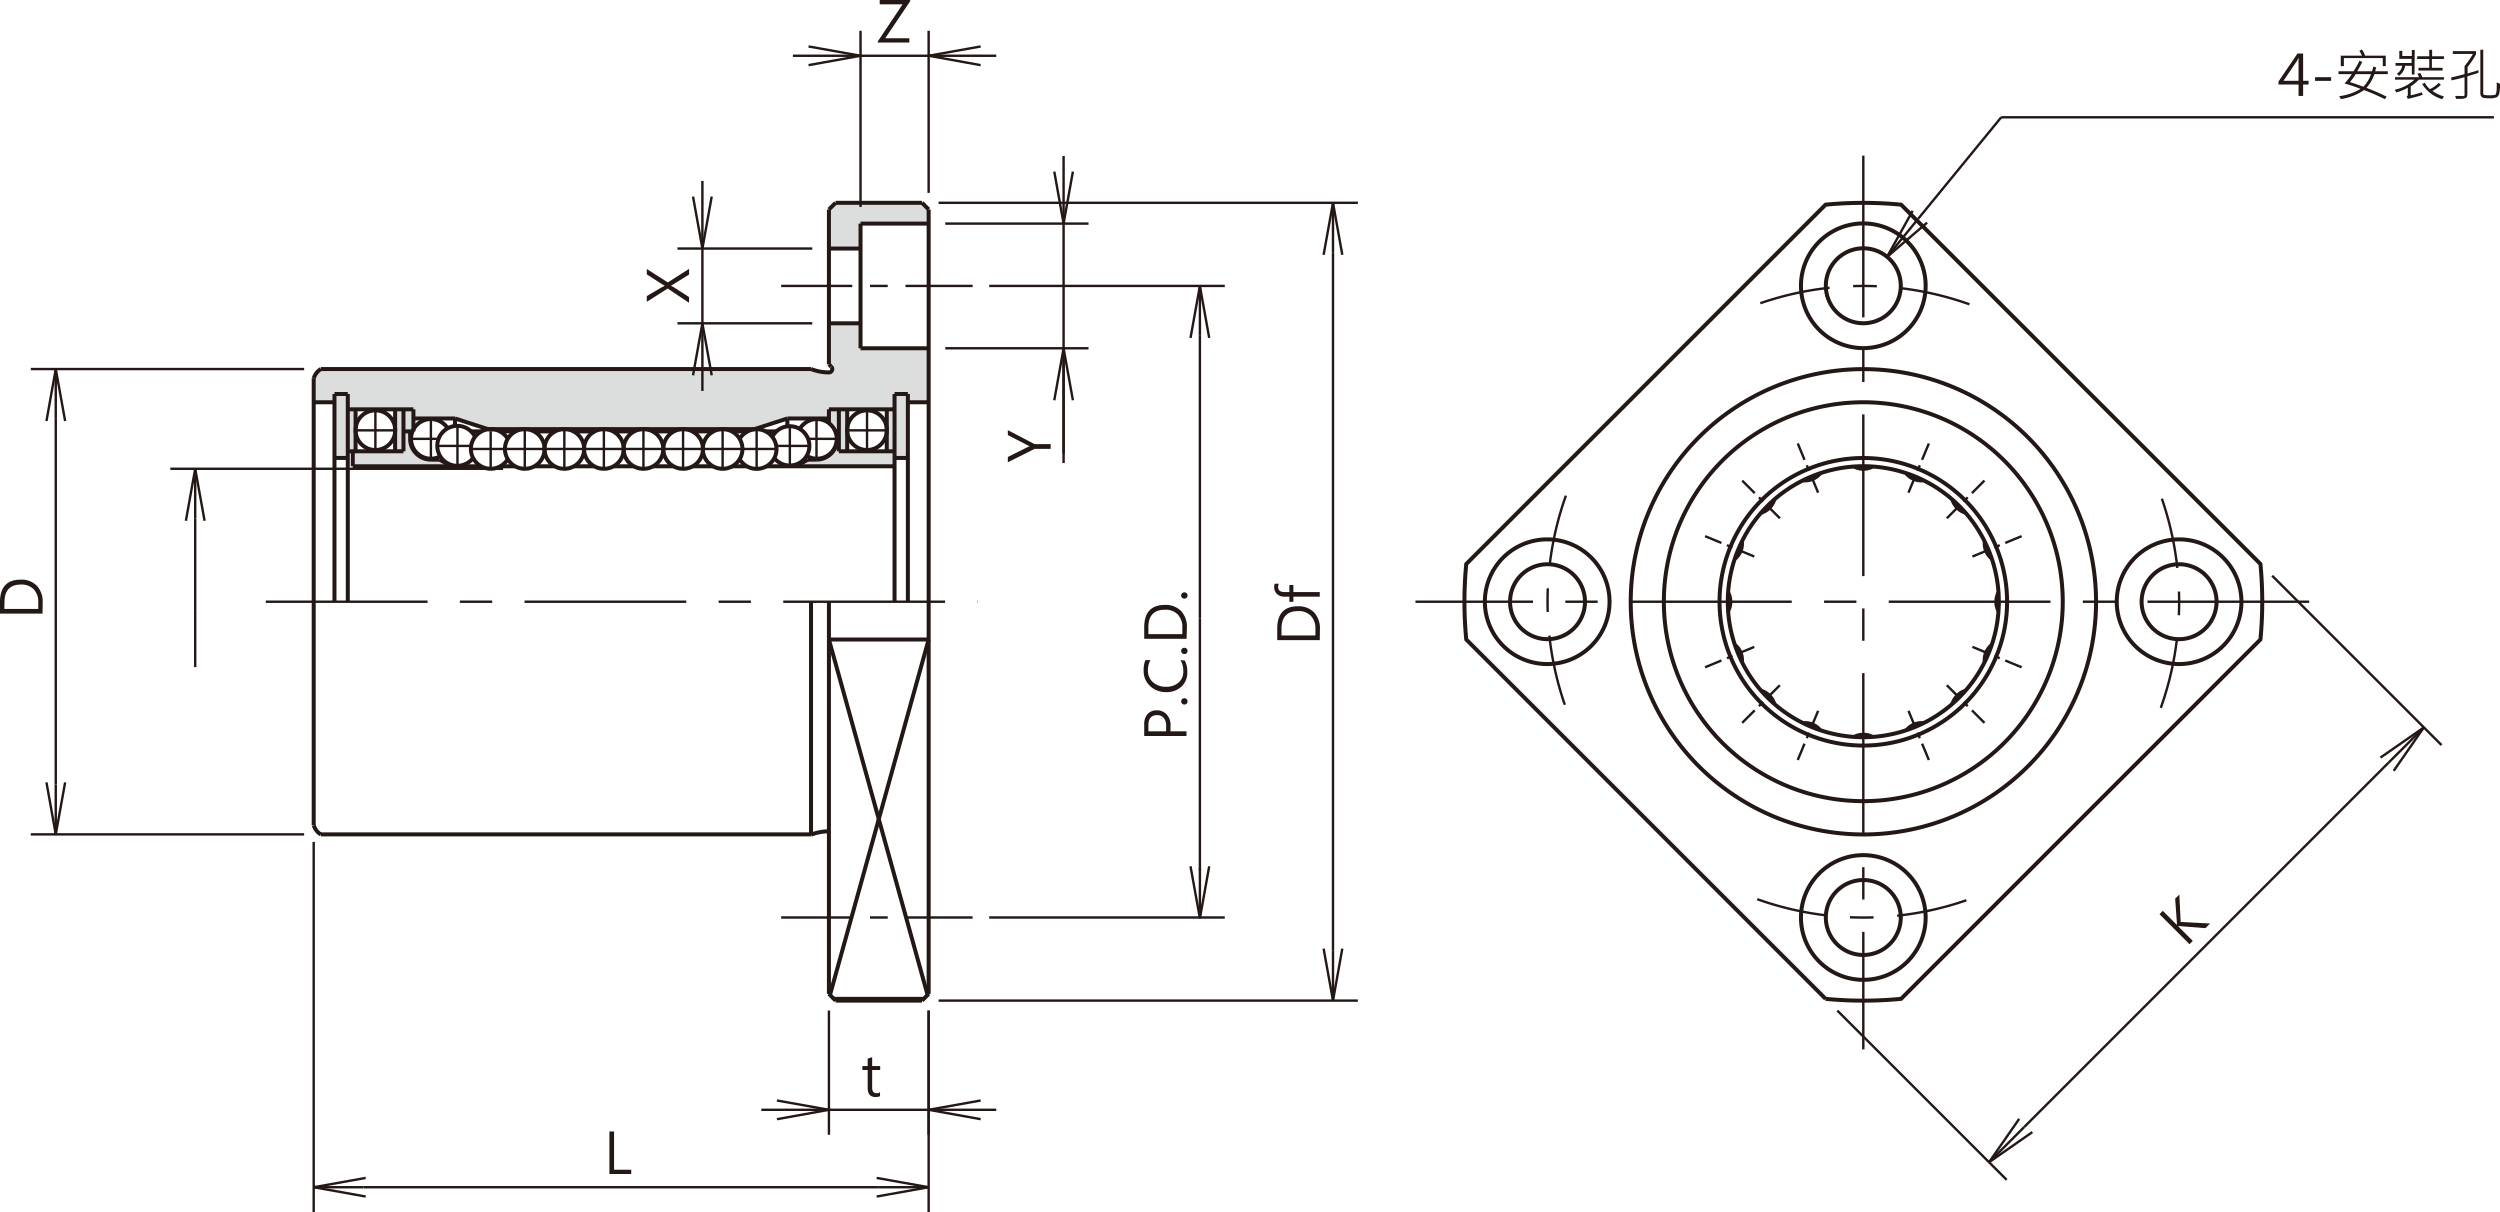 <svg xmlns="http://www.w3.org/2000/svg" xmlns:xlink="http://www.w3.org/1999/xlink" viewBox="0 0 311.61 151.09">
  <defs>
    <style>
      .cls-1, .cls-4, .cls-5, .cls-6, .cls-7, .cls-8, .cls-9 {
        fill: none;
      }

      .cls-2 {
        clip-path: url(#clip-path);
      }

      .cls-3 {
        fill: #dcdddd;
      }

      .cls-4, .cls-5, .cls-6, .cls-7, .cls-8, .cls-9 {
        stroke: #231815;
      }

      .cls-4 {
        stroke-width: 0.5px;
      }

      .cls-5, .cls-6, .cls-7, .cls-8, .cls-9 {
        stroke-width: 0.3px;
      }

      .cls-6 {
        stroke-dasharray: 2.21 0.74 0.74 0.74;
      }

      .cls-7 {
        stroke-dasharray: 20.16 4.03 4.03 4.03;
      }

      .cls-8 {
        stroke-dasharray: 8.86 2.21 2.21 2.21;
      }

      .cls-9 {
        stroke-dasharray: 8.86 2.95 2.95 2.95;
      }

      .cls-10 {
        fill: #231815;
      }
    </style>
    <clipPath id="clip-path" transform="translate(-4.38 -4.38)">
      <rect class="cls-1" width="319.92" height="157.07"/>
    </clipPath>
  </defs>
  <title>資產 1</title>
  <g id="圖層_2" data-name="圖層 2">
    <g id="圖層_1-2" data-name="圖層 1">
      <g class="cls-2">
        <path class="cls-3" d="M111.64,47.77V44.64h-3.87v5s.55.74.31.92a1.74,1.74,0,0,1-1.3.13c-.49-.13-1.41-.43-1.41-.43H44.49a1.72,1.72,0,0,0-.68.55,3.82,3.82,0,0,0-.37.68l.06,3H46v6.89h1.66V60.5h.8v2H60.84L59,61.67A4.29,4.29,0,0,1,56.48,61a2.28,2.28,0,0,1-.86-2.59,2.68,2.68,0,0,1,.31-.61V56.45H61l4.18,1.41H98.36l4.12-1.35h5.17v.61a2.57,2.57,0,0,1,.73.93,2.64,2.64,0,0,1,.07,2.09,3.09,3.09,0,0,1-2.09,1.47H105l-1,.8h11.81v-1h1.72V54.54h2.64V47.77ZM53.53,60.63H48.67V55.46h4.86Zm61.37-.06H110V55.4h4.92Z" transform="translate(-4.38 -4.38)"/>
        <polygon class="cls-3" points="103.32 30.97 107.26 30.97 107.26 27.89 115.75 27.89 115.75 26.23 114.89 25.37 104.12 25.37 103.32 26.17 103.32 30.97"/>
        <line class="cls-4" x1="115.75" y1="79.71" x2="103.45" y2="124.02"/>
        <line class="cls-4" x1="103.32" y1="79.71" x2="115.62" y2="124.02"/>
        <line class="cls-4" x1="103.93" y1="124.5" x2="115.15" y2="124.5"/>
        <line class="cls-4" x1="103.32" y1="79.71" x2="115.75" y2="79.71"/>
        <line class="cls-5" x1="77.74" y1="55.96" x2="72.8" y2="55.96"/>
        <line class="cls-5" x1="62.94" y1="55.96" x2="58.7" y2="55.96"/>
        <line class="cls-5" x1="67.87" y1="55.96" x2="62.94" y2="55.96"/>
        <line class="cls-5" x1="72.8" y1="55.96" x2="67.87" y2="55.96"/>
        <line class="cls-5" x1="82.67" y1="55.96" x2="87.6" y2="55.96"/>
        <line class="cls-5" x1="87.6" y1="55.96" x2="92.54" y2="55.96"/>
        <line class="cls-5" x1="92.54" y1="55.96" x2="96.78" y2="55.96"/>
        <line class="cls-6" x1="237.88" y1="61.41" x2="240.48" y2="55.13"/>
        <line class="cls-6" x1="221.85" y1="85.41" x2="217.04" y2="90.21"/>
        <line class="cls-4" x1="113.16" y1="49.11" x2="113.16" y2="75"/>
        <line class="cls-4" x1="111.5" y1="49.11" x2="113.16" y2="49.11"/>
        <line class="cls-6" x1="242.66" y1="64.6" x2="247.46" y2="59.79"/>
        <line class="cls-6" x1="218.66" y1="69.37" x2="212.38" y2="66.77"/>
        <line class="cls-5" x1="105.6" y1="53.64" x2="110.53" y2="53.64"/>
        <line class="cls-5" x1="46.79" y1="51.02" x2="46.79" y2="56.25"/>
        <line class="cls-4" x1="44.32" y1="51.02" x2="44.32" y2="56.25"/>
        <line class="cls-4" x1="39.98" y1="104" x2="101.09" y2="104"/>
        <line class="cls-4" x1="60.85" y1="53.5" x2="56.71" y2="52.16"/>
        <line class="cls-6" x1="221.85" y1="64.6" x2="217.04" y2="59.79"/>
        <line class="cls-6" x1="226.62" y1="61.41" x2="224.02" y2="55.13"/>
        <line class="cls-4" x1="103.32" y1="51.02" x2="103.32" y2="52.78"/>
        <line class="cls-4" x1="51.53" y1="51.02" x2="43.35" y2="51.02"/>
        <line class="cls-4" x1="56.71" y1="52.16" x2="51.53" y2="52.16"/>
        <line class="cls-4" x1="105.6" y1="51.02" x2="105.6" y2="56.25"/>
        <line class="cls-4" x1="98.14" y1="52.16" x2="103.32" y2="52.16"/>
        <line class="cls-4" x1="113.16" y1="50.14" x2="115.75" y2="50.14"/>
        <line class="cls-4" x1="103.32" y1="51.02" x2="111.5" y2="51.02"/>
        <line class="cls-4" x1="94" y1="53.5" x2="98.14" y2="52.16"/>
        <line class="cls-4" x1="51.53" y1="51.02" x2="51.53" y2="53.77"/>
        <line class="cls-6" x1="245.85" y1="80.63" x2="252.12" y2="83.23"/>
        <line class="cls-6" x1="245.85" y1="69.37" x2="252.12" y2="66.77"/>
        <line class="cls-4" x1="111.5" y1="49.11" x2="111.5" y2="75"/>
        <line class="cls-5" x1="98.45" y1="53.11" x2="98.45" y2="58.04"/>
        <line class="cls-4" x1="104.36" y1="53.77" x2="104.36" y2="54.7"/>
        <line class="cls-4" x1="104.56" y1="56.25" x2="111.5" y2="56.25"/>
        <line class="cls-4" x1="59.97" y1="58.12" x2="43.97" y2="58.12"/>
        <line class="cls-4" x1="104.56" y1="51.02" x2="104.56" y2="56.25"/>
        <line class="cls-4" x1="95.51" y1="58.12" x2="111.5" y2="58.12"/>
        <line class="cls-4" x1="101.77" y1="57.29" x2="100.69" y2="57.29"/>
        <line class="cls-5" x1="101.77" y1="52.23" x2="101.77" y2="57.17"/>
        <line class="cls-4" x1="43.35" y1="56.25" x2="50.29" y2="56.25"/>
        <line class="cls-4" x1="43.97" y1="56.25" x2="43.97" y2="58.12"/>
        <line class="cls-4" x1="49.25" y1="51.02" x2="49.25" y2="56.25"/>
        <line class="cls-5" x1="44.32" y1="53.64" x2="49.25" y2="53.64"/>
        <line class="cls-4" x1="110.53" y1="51.02" x2="110.53" y2="56.25"/>
        <line class="cls-4" x1="103.32" y1="45.41" x2="103.61" y2="45.71"/>
        <line class="cls-4" x1="99.22" y1="58.12" x2="100.69" y2="57.29"/>
        <line class="cls-4" x1="81.33" y1="53.77" x2="84.01" y2="53.77"/>
        <line class="cls-4" x1="98.14" y1="52.16" x2="98.14" y2="53.11"/>
        <line class="cls-4" x1="50.29" y1="51.02" x2="50.29" y2="56.25"/>
        <line class="cls-6" x1="242.66" y1="85.41" x2="247.46" y2="90.21"/>
        <line class="cls-4" x1="76.47" y1="58.12" x2="79" y2="58.12"/>
        <line class="cls-4" x1="64.21" y1="58.12" x2="62.36" y2="58.12"/>
        <line class="cls-4" x1="69.14" y1="58.12" x2="66.6" y2="58.12"/>
        <line class="cls-4" x1="39.98" y1="46" x2="101.09" y2="46"/>
        <line class="cls-4" x1="81.4" y1="58.12" x2="83.94" y2="58.12"/>
        <line class="cls-4" x1="60.04" y1="53.77" x2="58.7" y2="53.77"/>
        <line class="cls-4" x1="50.29" y1="53.77" x2="51.42" y2="53.77"/>
        <line class="cls-5" x1="94.31" y1="53.49" x2="94.31" y2="58.43"/>
        <line class="cls-5" x1="57.02" y1="53.11" x2="57.02" y2="58.04"/>
        <line class="cls-4" x1="64.28" y1="53.77" x2="62.29" y2="53.77"/>
        <line class="cls-4" x1="74.07" y1="58.12" x2="71.54" y2="58.12"/>
        <line class="cls-4" x1="60.85" y1="53.49" x2="94" y2="53.49"/>
        <line class="cls-4" x1="69.21" y1="53.77" x2="66.53" y2="53.77"/>
        <line class="cls-5" x1="85.14" y1="53.49" x2="85.14" y2="58.43"/>
        <line class="cls-5" x1="90.07" y1="53.49" x2="90.07" y2="58.43"/>
        <line class="cls-5" x1="58.73" y1="55.58" x2="54.55" y2="55.58"/>
        <line class="cls-4" x1="74.14" y1="53.77" x2="71.46" y2="53.77"/>
        <line class="cls-6" x1="226.62" y1="88.6" x2="224.02" y2="94.87"/>
        <line class="cls-4" x1="61.16" y1="53.49" x2="61.16" y2="53.77"/>
        <line class="cls-4" x1="103.32" y1="45.41" x2="103.32" y2="26.11"/>
        <line class="cls-5" x1="65.41" y1="53.49" x2="65.41" y2="58.43"/>
        <line class="cls-5" x1="70.34" y1="53.49" x2="70.34" y2="58.43"/>
        <line class="cls-4" x1="53.71" y1="57.29" x2="54.79" y2="57.29"/>
        <line class="cls-5" x1="75.27" y1="53.49" x2="75.27" y2="58.43"/>
        <line class="cls-4" x1="51.12" y1="53.77" x2="51.12" y2="54.7"/>
        <line class="cls-5" x1="108.07" y1="51.02" x2="108.07" y2="56.25"/>
        <line class="cls-4" x1="56.25" y1="58.12" x2="54.79" y2="57.29"/>
        <line class="cls-5" x1="53.71" y1="52.23" x2="53.71" y2="57.17"/>
        <line class="cls-5" x1="61.16" y1="53.77" x2="61.16" y2="58.43"/>
        <line class="cls-5" x1="51.24" y1="54.7" x2="54.72" y2="54.7"/>
        <line class="cls-7" x1="287.83" y1="75" x2="176.43" y2="75"/>
        <line class="cls-4" x1="76.4" y1="53.77" x2="79.08" y2="53.77"/>
        <line class="cls-4" x1="86.26" y1="53.77" x2="88.94" y2="53.77"/>
        <line class="cls-4" x1="95.44" y1="53.77" x2="96.78" y2="53.77"/>
        <line class="cls-4" x1="86.33" y1="58.12" x2="88.87" y2="58.12"/>
        <line class="cls-4" x1="56.71" y1="52.16" x2="56.71" y2="53.11"/>
        <line class="cls-4" x1="41.69" y1="50.14" x2="39.1" y2="50.14"/>
        <line class="cls-4" x1="43.35" y1="49.11" x2="41.69" y2="49.11"/>
        <line class="cls-6" x1="218.66" y1="80.63" x2="212.38" y2="83.23"/>
        <line class="cls-4" x1="104.05" y1="53.77" x2="104.56" y2="53.77"/>
        <line class="cls-5" x1="104.36" y1="54.7" x2="100.76" y2="54.7"/>
        <line class="cls-4" x1="91.2" y1="53.77" x2="93.18" y2="53.77"/>
        <line class="cls-4" x1="41.69" y1="49.11" x2="41.69" y2="75"/>
        <line class="cls-4" x1="43.35" y1="49.11" x2="43.35" y2="75"/>
        <line class="cls-6" x1="237.88" y1="88.6" x2="240.48" y2="94.87"/>
        <line class="cls-5" x1="96.75" y1="55.58" x2="100.92" y2="55.58"/>
        <line class="cls-7" x1="33.13" y1="75" x2="121.86" y2="75"/>
        <line class="cls-4" x1="111.5" y1="57.08" x2="113.16" y2="57.08"/>
        <line class="cls-4" x1="41.69" y1="57.08" x2="43.35" y2="57.08"/>
        <line class="cls-4" x1="91.27" y1="58.12" x2="93.11" y2="58.12"/>
        <line class="cls-5" x1="77.74" y1="55.96" x2="82.67" y2="55.96"/>
        <line class="cls-4" x1="39.1" y1="47.14" x2="39.1" y2="75"/>
        <line class="cls-4" x1="39.1" y1="102.86" x2="39.1" y2="75"/>
        <line class="cls-4" x1="101.09" y1="75" x2="101.09" y2="104"/>
        <line class="cls-5" x1="80.2" y1="53.49" x2="80.2" y2="58.43"/>
        <line class="cls-7" x1="232.25" y1="19.4" x2="232.25" y2="130.8"/>
        <line class="cls-4" x1="114.92" y1="25.28" x2="115.75" y2="26.11"/>
        <line class="cls-4" x1="103.32" y1="30.98" x2="107.26" y2="30.98"/>
        <line class="cls-8" x1="97.37" y1="35.64" x2="121.23" y2="35.64"/>
        <line class="cls-4" x1="103.32" y1="40.3" x2="107.26" y2="40.3"/>
        <line class="cls-4" x1="103.32" y1="26.11" x2="104.15" y2="25.28"/>
        <line class="cls-4" x1="104.15" y1="25.28" x2="114.92" y2="25.28"/>
        <line class="cls-4" x1="115.75" y1="123.89" x2="115.75" y2="26.11"/>
        <line class="cls-4" x1="103.32" y1="123.89" x2="104.15" y2="124.72"/>
        <line class="cls-8" x1="97.37" y1="114.36" x2="121.23" y2="114.36"/>
        <line class="cls-4" x1="107.26" y1="43.41" x2="115.75" y2="43.41"/>
        <line class="cls-4" x1="107.26" y1="27.87" x2="115.75" y2="27.87"/>
        <line class="cls-4" x1="104.15" y1="124.72" x2="114.92" y2="124.72"/>
        <line class="cls-4" x1="103.32" y1="123.89" x2="103.32" y2="75"/>
        <line class="cls-4" x1="107.26" y1="27.87" x2="107.26" y2="43.41"/>
        <line class="cls-4" x1="114.92" y1="124.72" x2="115.75" y2="123.89"/>
        <path class="cls-4" d="M265.64,79.39a29,29,0,1,0-29,29A29,29,0,0,0,265.64,79.39Z" transform="translate(-4.38 -4.38)"/>
        <path class="cls-4" d="M225.52,92.09a2.47,2.47,0,0,0-1.59-1.59" transform="translate(-4.38 -4.38)"/>
        <path class="cls-4" d="M251.77,71.9a2.45,2.45,0,0,0,.86,2.08" transform="translate(-4.38 -4.38)"/>
        <path class="cls-4" d="M235.51,62.54a2.48,2.48,0,0,0,2.25,0" transform="translate(-4.38 -4.38)"/>
        <path class="cls-4" d="M220.64,74a2.45,2.45,0,0,0,.86-2.08" transform="translate(-4.38 -4.38)"/>
        <path class="cls-4" d="M219.79,80.51a2.48,2.48,0,0,0,0-2.25" transform="translate(-4.38 -4.38)"/>
        <path class="cls-4" d="M253.52,79.39a16.89,16.89,0,1,0-16.89,16.88A16.89,16.89,0,0,0,253.52,79.39Z" transform="translate(-4.38 -4.38)"/>
        <path class="cls-4" d="M77.19,60.35a2.47,2.47,0,1,0-2.47,2.46A2.47,2.47,0,0,0,77.19,60.35Z" transform="translate(-4.38 -4.38)"/>
        <path class="cls-4" d="M114.92,58a2.47,2.47,0,1,0-2.47,2.47A2.47,2.47,0,0,0,114.92,58Z" transform="translate(-4.38 -4.38)"/>
        <path class="cls-4" d="M247.75,66.68a2.47,2.47,0,0,0,1.59,1.59" transform="translate(-4.38 -4.38)"/>
        <path class="cls-4" d="M242,63.39a2.43,2.43,0,0,0,2.08.86" transform="translate(-4.38 -4.38)"/>
        <path class="cls-4" d="M107.71,108a6.14,6.14,0,0,0-2.24.42" transform="translate(-4.38 -4.38)"/>
        <path class="cls-4" d="M253.48,78.26a2.48,2.48,0,0,0,0,2.25" transform="translate(-4.38 -4.38)"/>
        <path class="cls-4" d="M249.34,90.5a2.47,2.47,0,0,0-1.59,1.59" transform="translate(-4.38 -4.38)"/>
        <path class="cls-4" d="M252.63,84.79a2.43,2.43,0,0,0-.86,2.08" transform="translate(-4.38 -4.38)"/>
        <path class="cls-4" d="M261.49,79.39a24.86,24.86,0,1,0-24.86,24.85A24.86,24.86,0,0,0,261.49,79.39Z" transform="translate(-4.38 -4.38)"/>
        <path class="cls-4" d="M223.93,68.27a2.47,2.47,0,0,0,1.59-1.59" transform="translate(-4.38 -4.38)"/>
        <path class="cls-4" d="M60.2,57.81a2.47,2.47,0,1,0-.91,3.43" transform="translate(-4.38 -4.38)"/>
        <path class="cls-4" d="M254.55,79.39a17.92,17.92,0,1,0-17.92,17.92A17.92,17.92,0,0,0,254.55,79.39Z" transform="translate(-4.38 -4.38)"/>
        <path class="cls-4" d="M43.49,107.25a2,2,0,0,0,.88,1.14" transform="translate(-4.38 -4.38)"/>
        <path class="cls-4" d="M105.47,50.38a6.14,6.14,0,0,0,2.24.42" transform="translate(-4.38 -4.38)"/>
        <path class="cls-4" d="M44.37,50.38a2.07,2.07,0,0,0-.88,1.14" transform="translate(-4.38 -4.38)"/>
        <path class="cls-4" d="M231.23,95.38a2.43,2.43,0,0,0-2.08-.86" transform="translate(-4.38 -4.38)"/>
        <path class="cls-4" d="M55.5,59.08a2.59,2.59,0,0,0,2.59,2.59" transform="translate(-4.38 -4.38)"/>
        <path class="cls-4" d="M67.67,59.08a2.47,2.47,0,1,0-.86,3.38,2.5,2.5,0,0,0,.86-.85" transform="translate(-4.38 -4.38)"/>
        <path class="cls-4" d="M63.6,58.83a2.49,2.49,0,1,0-.25,2.64" transform="translate(-4.38 -4.38)"/>
        <path class="cls-4" d="M82.12,60.35a2.47,2.47,0,1,0-2.46,2.46A2.46,2.46,0,0,0,82.12,60.35Z" transform="translate(-4.38 -4.38)"/>
        <path class="cls-4" d="M72.26,60.35a2.47,2.47,0,1,0-2.47,2.46A2.47,2.47,0,0,0,72.26,60.35Z" transform="translate(-4.38 -4.38)"/>
        <path class="cls-4" d="M221.5,86.87a2.43,2.43,0,0,0-.86-2.08" transform="translate(-4.38 -4.38)"/>
        <path class="cls-4" d="M229.15,64.25a2.43,2.43,0,0,0,2.08-.86" transform="translate(-4.38 -4.38)"/>
        <path class="cls-4" d="M106.15,61.67a2.59,2.59,0,0,0,2.59-2.59" transform="translate(-4.38 -4.38)"/>
        <path class="cls-4" d="M244.12,94.52a2.43,2.43,0,0,0-2.08.86" transform="translate(-4.38 -4.38)"/>
        <path class="cls-4" d="M237.76,96.23a2.48,2.48,0,0,0-2.25,0" transform="translate(-4.38 -4.38)"/>
        <path class="cls-4" d="M105,61.24a2.47,2.47,0,1,0-.91-3.43" transform="translate(-4.38 -4.38)"/>
        <path class="cls-4" d="M96.57,61.61a2.47,2.47,0,1,0,.86-3.38,2.5,2.5,0,0,0-.86.85" transform="translate(-4.38 -4.38)"/>
        <path class="cls-4" d="M100.89,61.47a2.45,2.45,0,1,0-.25-2.64" transform="translate(-4.38 -4.38)"/>
        <path class="cls-4" d="M96.92,60.35a2.47,2.47,0,1,0-2.47,2.46A2.46,2.46,0,0,0,96.92,60.35Z" transform="translate(-4.38 -4.38)"/>
        <path class="cls-4" d="M87.05,60.35a2.47,2.47,0,1,0-2.46,2.46A2.46,2.46,0,0,0,87.05,60.35Z" transform="translate(-4.38 -4.38)"/>
        <path class="cls-4" d="M53.64,58a2.47,2.47,0,1,0-2.47,2.47A2.47,2.47,0,0,0,53.64,58Z" transform="translate(-4.38 -4.38)"/>
        <path class="cls-4" d="M107.7,50.8a.42.42,0,0,0,.42-.42.4.4,0,0,0-.12-.29" transform="translate(-4.38 -4.38)"/>
        <path class="cls-4" d="M92,60.35a2.47,2.47,0,1,0-2.47,2.46A2.47,2.47,0,0,0,92,60.35Z" transform="translate(-4.38 -4.38)"/>
        <path class="cls-4" d="M241.3,118.74a4.67,4.67,0,1,0-4.67,4.67A4.67,4.67,0,0,0,241.3,118.74Z" transform="translate(-4.38 -4.38)"/>
        <path class="cls-4" d="M201.94,79.39a4.67,4.67,0,1,0-4.66,4.66A4.67,4.67,0,0,0,201.94,79.39Z" transform="translate(-4.38 -4.38)"/>
        <path class="cls-4" d="M241.3,40a4.67,4.67,0,1,0-4.67,4.67A4.67,4.67,0,0,0,241.3,40Z" transform="translate(-4.38 -4.38)"/>
        <path class="cls-4" d="M280.66,79.39A4.67,4.67,0,1,0,276,84.05,4.67,4.67,0,0,0,280.66,79.39Z" transform="translate(-4.38 -4.38)"/>
        <path class="cls-9" d="M273.71,92.61a39.37,39.37,0,0,0,0-26.45" transform="translate(-4.38 -4.38)"/>
        <path class="cls-4" d="M205,79.39a7.77,7.77,0,1,0-7.76,7.76A7.76,7.76,0,0,0,205,79.39Z" transform="translate(-4.38 -4.38)"/>
        <path class="cls-4" d="M283.76,79.39A7.77,7.77,0,1,0,276,87.15,7.76,7.76,0,0,0,283.76,79.39Z" transform="translate(-4.38 -4.38)"/>
        <path class="cls-4" d="M244.4,40a7.77,7.77,0,1,0-7.77,7.77A7.76,7.76,0,0,0,244.4,40Z" transform="translate(-4.38 -4.38)"/>
        <path class="cls-4" d="M244.4,118.74a7.77,7.77,0,1,0-7.77,7.77A7.76,7.76,0,0,0,244.4,118.74Z" transform="translate(-4.38 -4.38)"/>
        <path class="cls-4" d="M187.14,74.68a49.31,49.31,0,0,0,0,9.41l44.79,44.79a49.31,49.31,0,0,0,9.41,0l44.79-44.79a49.31,49.31,0,0,0,0-9.41L241.34,29.89a49.31,49.31,0,0,0-9.41,0Z" transform="translate(-4.38 -4.38)"/>
        <path class="cls-9" d="M249.86,42.31a39.37,39.37,0,0,0-26.45,0" transform="translate(-4.38 -4.38)"/>
        <path class="cls-9" d="M223.41,116.46a39.37,39.37,0,0,0,26.45,0" transform="translate(-4.38 -4.38)"/>
        <path class="cls-9" d="M199.56,66.16a39.37,39.37,0,0,0,0,26.45" transform="translate(-4.38 -4.38)"/>
        <line class="cls-5" x1="166.15" y1="118.5" x2="166.15" y2="31.5"/>
        <line class="cls-5" x1="166.15" y1="124.72" x2="164.98" y2="118.24"/>
        <line class="cls-5" x1="166.15" y1="124.72" x2="167.31" y2="118.24"/>
        <line class="cls-5" x1="166.15" y1="124.72" x2="166.15" y2="118.5"/>
        <line class="cls-5" x1="166.15" y1="25.28" x2="167.31" y2="31.76"/>
        <line class="cls-5" x1="166.15" y1="25.28" x2="164.98" y2="31.76"/>
        <line class="cls-5" x1="166.15" y1="25.28" x2="166.15" y2="31.5"/>
        <line class="cls-5" x1="116.99" y1="124.72" x2="169.25" y2="124.72"/>
        <line class="cls-5" x1="116.99" y1="25.28" x2="169.25" y2="25.28"/>
        <g>
          <path class="cls-10" d="M168.88,84.17h-5.3V82.74q0-2.79,2.58-2.79a2.66,2.66,0,0,1,2,.75,2.87,2.87,0,0,1,.74,2.09Zm-4.77-.58h4.23v-.8a2.27,2.27,0,0,0-.57-1.65,2.1,2.1,0,0,0-1.59-.59c-1.38,0-2.07.74-2.07,2.2Z" transform="translate(-4.38 -4.38)"/>
          <path class="cls-10" d="M163.79,77.14a.79.79,0,0,0-.1.4c0,.43.27.64.81.64h.59V77.3h.5v.88h3.29v.57h-3.29v.64h-.5v-.64h-.62a1.26,1.26,0,0,1-.93-.34,1.14,1.14,0,0,1-.34-.84,1.23,1.23,0,0,1,.06-.43Z" transform="translate(-4.38 -4.38)"/>
        </g>
        <line class="cls-5" x1="149.56" y1="77.07" x2="149.56" y2="108.48"/>
        <line class="cls-5" x1="149.56" y1="77.07" x2="149.56" y2="41.86"/>
        <line class="cls-5" x1="149.56" y1="35.64" x2="150.72" y2="42.12"/>
        <line class="cls-5" x1="149.56" y1="35.64" x2="148.39" y2="42.12"/>
        <line class="cls-5" x1="149.56" y1="35.64" x2="149.56" y2="41.86"/>
        <line class="cls-5" x1="123.3" y1="35.64" x2="152.66" y2="35.64"/>
        <line class="cls-5" x1="123.3" y1="114.36" x2="152.66" y2="114.36"/>
        <g>
          <path class="cls-10" d="M150.27,95.54h2v.58H147V94.69a1.91,1.91,0,0,1,.41-1.3,1.48,1.48,0,0,1,1.16-.47,1.58,1.58,0,0,1,1.26.55,1.89,1.89,0,0,1,.45,1.36Zm-2.75,0h2.21v-.67a1.46,1.46,0,0,0-.3-1,1,1,0,0,0-.84-.35c-.71,0-1.07.42-1.07,1.26Z" transform="translate(-4.38 -4.38)"/>
          <path class="cls-10" d="M152,92.2a.4.4,0,0,1-.28-.68.41.41,0,0,1,.28-.11.4.4,0,0,1,.29.12.35.35,0,0,1,.11.27.37.37,0,0,1-.11.28A.38.38,0,0,1,152,92.2Z" transform="translate(-4.38 -4.38)"/>
          <path class="cls-10" d="M152.06,86.71a3,3,0,0,1,.31,1.46,2.32,2.32,0,0,1-.73,1.79,2.68,2.68,0,0,1-1.9.69,2.84,2.84,0,0,1-2-.75,2.54,2.54,0,0,1-.81-2,3,3,0,0,1,.22-1.24h.63a2.56,2.56,0,0,0-.32,1.26,1.89,1.89,0,0,0,.64,1.5,2.34,2.34,0,0,0,1.63.56,2.27,2.27,0,0,0,1.55-.52,1.78,1.78,0,0,0,.59-1.42,2.58,2.58,0,0,0-.35-1.38Z" transform="translate(-4.38 -4.38)"/>
          <path class="cls-10" d="M152,85.91a.41.41,0,0,1-.4-.4.39.39,0,0,1,.12-.28.41.41,0,0,1,.28-.11.4.4,0,0,1,.29.12.35.35,0,0,1,.11.27.37.37,0,0,1-.11.28A.38.38,0,0,1,152,85.91Z" transform="translate(-4.38 -4.38)"/>
          <path class="cls-10" d="M152.28,84H147V82.57q0-2.79,2.58-2.79a2.64,2.64,0,0,1,2,.75,2.83,2.83,0,0,1,.74,2.1Zm-4.76-.58h4.23v-.81a2.24,2.24,0,0,0-.57-1.64,2.09,2.09,0,0,0-1.6-.59c-1.37,0-2.06.73-2.06,2.19Z" transform="translate(-4.38 -4.38)"/>
          <path class="cls-10" d="M152,79a.38.38,0,0,1-.28-.12.37.37,0,0,1-.12-.27.36.36,0,0,1,.12-.28.38.38,0,0,1,.28-.12.4.4,0,0,1,.29.12.37.37,0,0,1,.11.28.36.36,0,0,1-.11.27A.38.38,0,0,1,152,79Z" transform="translate(-4.38 -4.38)"/>
        </g>
        <line class="cls-5" x1="132.57" y1="43.41" x2="132.57" y2="57.72"/>
        <line class="cls-5" x1="132.57" y1="43.41" x2="132.57" y2="27.87"/>
        <line class="cls-5" x1="132.57" y1="43.41" x2="133.73" y2="49.89"/>
        <line class="cls-5" x1="132.57" y1="43.41" x2="131.41" y2="49.89"/>
        <line class="cls-5" x1="132.57" y1="43.41" x2="132.57" y2="49.62"/>
        <line class="cls-5" x1="132.57" y1="49.62" x2="132.57" y2="56.56"/>
        <line class="cls-5" x1="132.57" y1="27.87" x2="131.41" y2="21.39"/>
        <line class="cls-5" x1="132.57" y1="27.87" x2="133.73" y2="21.39"/>
        <line class="cls-5" x1="132.57" y1="27.87" x2="132.57" y2="19.44"/>
        <line class="cls-5" x1="117.82" y1="43.41" x2="135.68" y2="43.41"/>
        <line class="cls-5" x1="117.82" y1="27.87" x2="135.68" y2="27.87"/>
        <path class="cls-10" d="M130,58l3.34,1.74h2v.59h-2L130,62v-.66l2.42-1.21.32-.13h0a1.82,1.82,0,0,1-.32-.14L130,58.61Z" transform="translate(-4.38 -4.38)"/>
        <line class="cls-5" x1="87.55" y1="40.3" x2="87.55" y2="30.98"/>
        <line class="cls-5" x1="87.55" y1="40.3" x2="88.71" y2="46.78"/>
        <line class="cls-5" x1="87.55" y1="40.3" x2="86.38" y2="46.78"/>
        <line class="cls-5" x1="87.55" y1="40.3" x2="87.55" y2="48.73"/>
        <line class="cls-5" x1="87.55" y1="30.98" x2="86.38" y2="24.5"/>
        <line class="cls-5" x1="87.55" y1="30.98" x2="88.71" y2="24.5"/>
        <line class="cls-5" x1="87.55" y1="30.98" x2="87.55" y2="22.55"/>
        <line class="cls-5" x1="101.25" y1="40.3" x2="84.44" y2="40.3"/>
        <line class="cls-5" x1="101.25" y1="30.98" x2="84.44" y2="30.98"/>
        <path class="cls-10" d="M90.27,37.89v.71l-2,1.24A1.29,1.29,0,0,1,88,40v0l.26.12,2,1.28v.72l-2.66-1.78L85,42v-.72l1.88-1.1.37-.19h0a3.16,3.16,0,0,1-.39-.21L85,38.58v-.67l2.62,1.67Z" transform="translate(-4.38 -4.38)"/>
        <line class="cls-5" x1="107.26" y1="6.95" x2="115.75" y2="6.95"/>
        <line class="cls-5" x1="107.26" y1="6.95" x2="100.78" y2="8.12"/>
        <line class="cls-5" x1="107.26" y1="6.95" x2="100.78" y2="5.79"/>
        <line class="cls-5" x1="107.26" y1="6.95" x2="98.83" y2="6.95"/>
        <line class="cls-5" x1="115.75" y1="6.95" x2="122.23" y2="5.79"/>
        <line class="cls-5" x1="115.75" y1="6.95" x2="122.23" y2="8.12"/>
        <line class="cls-5" x1="115.75" y1="6.95" x2="124.18" y2="6.95"/>
        <line class="cls-5" x1="107.26" y1="25.8" x2="107.26" y2="3.84"/>
        <line class="cls-5" x1="115.75" y1="24.04" x2="115.75" y2="3.84"/>
        <path class="cls-10" d="M117.85,4.5l-3.13,4.65h3v.53h-3.93V9.54l3.09-4.62h-2.85V4.38h3.77Z" transform="translate(-4.38 -4.38)"/>
        <line class="cls-5" x1="45.32" y1="147.98" x2="109.54" y2="147.98"/>
        <line class="cls-5" x1="39.1" y1="147.98" x2="45.58" y2="146.82"/>
        <line class="cls-5" x1="39.1" y1="147.98" x2="45.58" y2="149.14"/>
        <line class="cls-5" x1="39.1" y1="147.98" x2="45.32" y2="147.98"/>
        <line class="cls-5" x1="115.75" y1="147.98" x2="109.27" y2="149.14"/>
        <line class="cls-5" x1="115.75" y1="147.98" x2="109.27" y2="146.82"/>
        <line class="cls-5" x1="115.75" y1="147.98" x2="109.54" y2="147.98"/>
        <line class="cls-5" x1="39.1" y1="104.94" x2="39.1" y2="151.09"/>
        <line class="cls-5" x1="115.75" y1="125.96" x2="115.75" y2="151.09"/>
        <path class="cls-10" d="M83.06,150.71H80.34v-5.3h.58v4.77h2.14Z" transform="translate(-4.38 -4.38)"/>
        <line class="cls-5" x1="24.33" y1="76.04" x2="24.33" y2="83.15"/>
        <line class="cls-5" x1="24.33" y1="76.04" x2="24.33" y2="64.64"/>
        <line class="cls-5" x1="24.33" y1="58.43" x2="25.5" y2="64.91"/>
        <line class="cls-5" x1="24.33" y1="58.43" x2="23.17" y2="64.91"/>
        <line class="cls-5" x1="24.33" y1="58.43" x2="24.33" y2="64.64"/>
        <line class="cls-5" x1="62.71" y1="58.43" x2="21.23" y2="58.43"/>
        <line class="cls-5" x1="6.95" y1="52.21" x2="6.95" y2="97.79"/>
        <line class="cls-5" x1="6.95" y1="46" x2="8.12" y2="52.48"/>
        <line class="cls-5" x1="6.95" y1="46" x2="5.79" y2="52.48"/>
        <line class="cls-5" x1="6.95" y1="46" x2="6.95" y2="52.21"/>
        <line class="cls-5" x1="6.95" y1="104" x2="5.79" y2="97.52"/>
        <line class="cls-5" x1="6.95" y1="104" x2="8.12" y2="97.52"/>
        <line class="cls-5" x1="6.95" y1="104" x2="6.95" y2="97.79"/>
        <line class="cls-5" x1="37.91" y1="46" x2="3.84" y2="46"/>
        <line class="cls-5" x1="37.91" y1="104" x2="3.84" y2="104"/>
        <path class="cls-10" d="M9.68,80.86H4.38V79.42c0-1.86.87-2.79,2.58-2.79a2.65,2.65,0,0,1,2,.75,2.89,2.89,0,0,1,.74,2.1Zm-4.76-.58H9.15v-.81a2.26,2.26,0,0,0-.57-1.64A2.13,2.13,0,0,0,7,77.24c-1.37,0-2.06.73-2.06,2.2Z" transform="translate(-4.38 -4.38)"/>
        <line class="cls-5" x1="297.72" y1="95.06" x2="252.31" y2="140.47"/>
        <line class="cls-5" x1="302.12" y1="90.67" x2="298.36" y2="96.08"/>
        <line class="cls-5" x1="302.12" y1="90.67" x2="296.71" y2="94.43"/>
        <line class="cls-5" x1="302.12" y1="90.67" x2="297.72" y2="95.06"/>
        <line class="cls-5" x1="247.92" y1="144.87" x2="251.68" y2="139.46"/>
        <line class="cls-5" x1="247.92" y1="144.87" x2="253.32" y2="141.11"/>
        <line class="cls-5" x1="247.92" y1="144.87" x2="252.31" y2="140.47"/>
        <line class="cls-5" x1="283.21" y1="71.76" x2="304.32" y2="92.87"/>
        <line class="cls-5" x1="229.01" y1="125.96" x2="250.12" y2="147.06"/>
        <path class="cls-10" d="M279.85,119.49l-.58.58-3.18-.25-.23,0v0l1.84,1.84-.41.41-3.74-3.74.41-.42,1.76,1.76h0a1.27,1.27,0,0,1,0-.22l-.22-3.06.52-.51.17,3.42Z" transform="translate(-4.38 -4.38)"/>
        <line class="cls-5" x1="103.32" y1="138.33" x2="115.75" y2="138.33"/>
        <line class="cls-5" x1="103.32" y1="138.33" x2="96.84" y2="139.5"/>
        <line class="cls-5" x1="103.32" y1="138.33" x2="96.84" y2="137.17"/>
        <line class="cls-5" x1="103.32" y1="138.33" x2="94.89" y2="138.33"/>
        <line class="cls-5" x1="115.75" y1="138.33" x2="122.23" y2="137.17"/>
        <line class="cls-5" x1="115.75" y1="138.33" x2="122.23" y2="139.5"/>
        <line class="cls-5" x1="115.75" y1="138.33" x2="124.18" y2="138.33"/>
        <line class="cls-5" x1="103.32" y1="125.96" x2="103.32" y2="141.44"/>
        <line class="cls-5" x1="115.75" y1="125.96" x2="115.75" y2="141.44"/>
        <path class="cls-10" d="M114.08,141a1.09,1.09,0,0,1-.55.12c-.65,0-1-.36-1-1.1v-2.27h-.66v-.49h.66v-.93l.56-.18v1.11h1v.49h-1v2.17a.94.94,0,0,0,.13.55.54.54,0,0,0,.44.17.63.63,0,0,0,.39-.13Z" transform="translate(-4.38 -4.38)"/>
        <line class="cls-5" x1="239.13" y1="27.22" x2="249.44" y2="14.62"/>
        <line class="cls-5" x1="235.2" y1="32.03" x2="238.4" y2="26.28"/>
        <line class="cls-5" x1="235.2" y1="32.03" x2="240.2" y2="27.75"/>
        <line class="cls-5" x1="235.2" y1="32.03" x2="239.13" y2="27.22"/>
        <line class="cls-5" x1="249.44" y1="14.62" x2="310.85" y2="14.62"/>
        <g>
          <path class="cls-10" d="M292.13,14.92h-.68v1.42h-.57V14.92h-2.5v-.38l2.37-3.49h.7v3.4h.68Zm-1.25-.47V12.12c0-.16,0-.35,0-.55h0a2.65,2.65,0,0,1-.2.4L289,14.45Z" transform="translate(-4.38 -4.38)"/>
          <path class="cls-10" d="M294.94,14.46h-2V14h2Z" transform="translate(-4.38 -4.38)"/>
          <path class="cls-10" d="M302,13.62h-1.66a4.94,4.94,0,0,1-1,1.71,25.36,25.36,0,0,1,2.52,1.1l-.22.31a27.47,27.47,0,0,0-2.6-1.13,6.86,6.86,0,0,1-2.89,1.12l-.2-.36a6.92,6.92,0,0,0,2.66-.91c-.54-.22-1.2-.44-2-.68a7.47,7.47,0,0,0,.91-1.16h-1.66v-.36h1.89a12.42,12.42,0,0,0,.72-1.3l.36.13c-.17.35-.38.74-.64,1.17h1.84a3.16,3.16,0,0,0,.17-.59l.36.12-.13.47H302Zm-.25-1h-.37v-1h-4.85v1h-.39V11.32h2.65a5.92,5.92,0,0,0-.33-.61l.33-.16a4.55,4.55,0,0,1,.39.77h2.57Zm-1.83,1H298a9.5,9.5,0,0,1-.71,1c.43.12,1,.32,1.67.57A4.05,4.05,0,0,0,299.91,13.62Z" transform="translate(-4.38 -4.38)"/>
          <path class="cls-10" d="M309,14.31h-3.14a4.19,4.19,0,0,1-1,.83v1.12a10.41,10.41,0,0,0,1.37-.38l.13.31a13,13,0,0,1-1.87.51l-.14-.31c.1,0,.15-.1.15-.17v-.9a6.3,6.3,0,0,1-1.43.58l-.21-.33a5.36,5.36,0,0,0,2.47-1.26h-2.43V14h3a2.06,2.06,0,0,0-.21-.42l.36-.11c.09.15.17.33.27.53H309Zm-3.67-.64H305V12.58h-.83a1.91,1.91,0,0,1-.77,1.25l-.27-.26a1.43,1.43,0,0,0,.67-1h-.83v-.34h2v-.51h-1.53v-1h.37v.64H305V10.6h.36ZM309,11.73H307.5v1.1h1.33v.34h-3v-.34h1.34v-1.1h-1.5v-.34h1.5v-.8h.36v.8H309Zm0,4.67-.21.34a4.27,4.27,0,0,1-2.5-1.89l.33-.15a3,3,0,0,0,.63.79,4.18,4.18,0,0,0,1.11-.78l.26.24a5.1,5.1,0,0,1-1.05.77A4.65,4.65,0,0,0,309,16.4Z" transform="translate(-4.38 -4.38)"/>
          <path class="cls-10" d="M313.29,13.47l-1.37.42v2.23c0,.24-.06.4-.19.47a1.76,1.76,0,0,1-.8.11h-.41l-.12-.36.72,0a.93.93,0,0,0,.37,0,.13.13,0,0,0,.08-.13V14c-.58.16-1.11.29-1.61.4l-.08-.36c.71-.16,1.27-.3,1.69-.42v-1a11.16,11.16,0,0,0,1.05-1.52h-2.51v-.35H313v.4a10.9,10.9,0,0,1-1.05,1.59v.8l1.37-.42ZM316,14.83a6.53,6.53,0,0,1-.08,1.1.78.78,0,0,1-.31.56,2.16,2.16,0,0,1-1,.14,3.18,3.18,0,0,1-.68-.05.54.54,0,0,1-.28-.19.77.77,0,0,1-.11-.48V10.58h.36V16c0,.1,0,.17.1.2a2.21,2.21,0,0,0,.67.05,2.52,2.52,0,0,0,.69-.05q.15,0,.21-.6a8.07,8.07,0,0,0,0-.95Z" transform="translate(-4.38 -4.38)"/>
        </g>
        <line class="cls-5" x1="149.56" y1="114.46" x2="148.39" y2="107.98"/>
        <line class="cls-5" x1="149.56" y1="114.46" x2="150.72" y2="107.98"/>
        <line class="cls-5" x1="149.56" y1="114.46" x2="149.56" y2="108.24"/>
      </g>
    </g>
  </g>
</svg>
